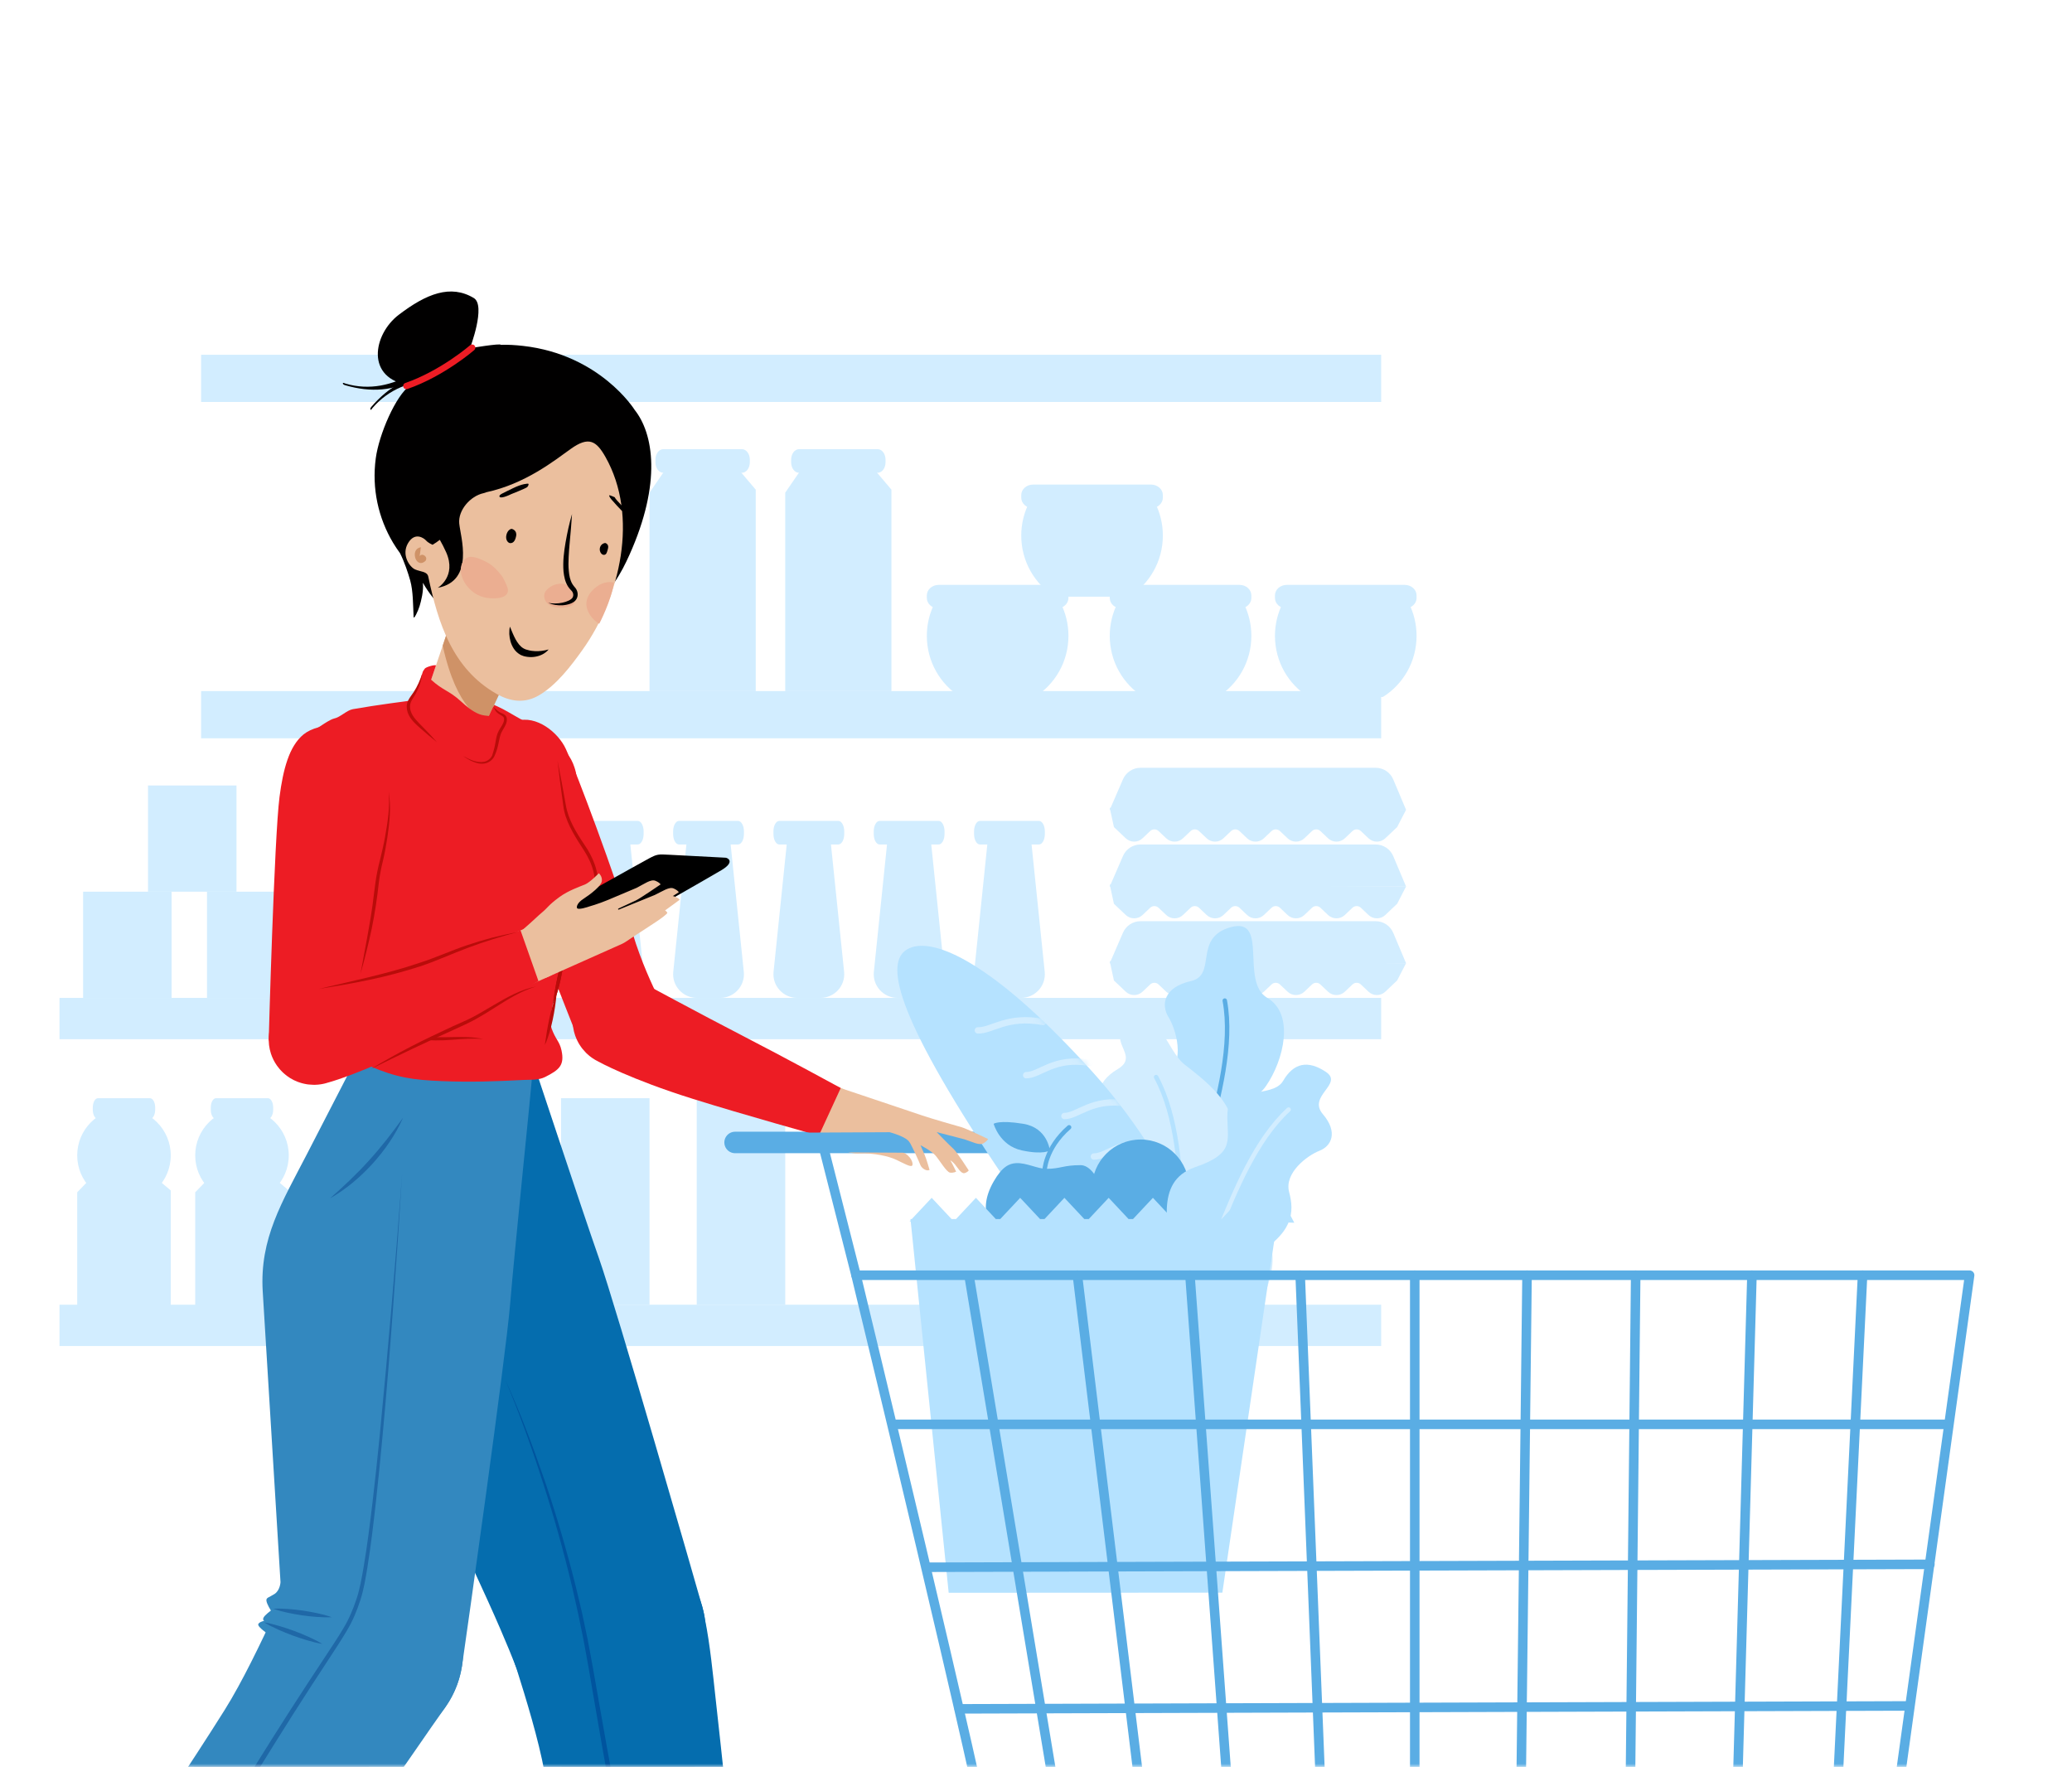<svg viewBox="0 0 326 278" fill="none" xmlns="http://www.w3.org/2000/svg">
<mask id="mask0_140_903" style="mask-type:alpha" maskUnits="userSpaceOnUse" x="0" y="0" width="326" height="278">
<rect x="0.5" width="325.5" height="278" rx="16" fill="#E1F4FF"/>
</mask>
<g mask="url(#mask0_140_903)">
<rect x="31.641" y="108.733" width="185.666" height="7.427" fill="#D2EDFF"/>
<rect x="31.641" y="55.818" width="185.666" height="7.427" fill="#D2EDFF"/>
<path fill-rule="evenodd" clip-rule="evenodd" d="M196.884 100.043C196.884 104.107 194.763 107.673 191.582 109.661H179.905C176.724 107.673 174.604 104.107 174.604 100.043C174.604 98.152 175.063 96.372 175.873 94.808H195.614C196.424 96.372 196.884 98.152 196.884 100.043Z" fill="#D2EDFF"/>
<path fill-rule="evenodd" clip-rule="evenodd" d="M195.025 95.736H176.463C175.436 95.736 174.604 94.996 174.604 94.082V93.676C174.604 92.763 175.436 92.023 176.463 92.023H195.025C196.052 92.023 196.884 92.763 196.884 93.676V94.082C196.884 94.996 196.052 95.736 195.025 95.736Z" fill="#D2EDFF"/>
<path fill-rule="evenodd" clip-rule="evenodd" d="M182.959 84.262C182.959 88.326 180.838 91.891 177.657 93.879H165.98C162.799 91.891 160.679 88.326 160.679 84.262C160.679 82.371 161.138 80.59 161.948 79.026H181.689C182.499 80.59 182.959 82.371 182.959 84.262Z" fill="#D2EDFF"/>
<path fill-rule="evenodd" clip-rule="evenodd" d="M181.1 79.954H162.538C161.511 79.954 160.679 79.214 160.679 78.301V77.895C160.679 76.981 161.511 76.241 162.538 76.241H181.1C182.126 76.241 182.959 76.981 182.959 77.895V78.301C182.959 79.214 182.126 79.954 181.1 79.954Z" fill="#D2EDFF"/>
<path fill-rule="evenodd" clip-rule="evenodd" d="M168.105 100.043C168.105 104.107 165.985 107.673 162.804 109.661H151.127C147.946 107.673 145.825 104.107 145.825 100.043C145.825 98.152 146.285 96.372 147.095 94.808H166.836C167.646 96.372 168.105 98.152 168.105 100.043Z" fill="#D2EDFF"/>
<path fill-rule="evenodd" clip-rule="evenodd" d="M166.246 95.736H147.684C146.658 95.736 145.825 94.996 145.825 94.082V93.676C145.825 92.763 146.658 92.023 147.684 92.023H166.246C167.273 92.023 168.105 92.763 168.105 93.676V94.082C168.105 94.996 167.273 95.736 166.246 95.736Z" fill="#D2EDFF"/>
<path fill-rule="evenodd" clip-rule="evenodd" d="M222.877 100.043C222.877 104.107 220.756 107.673 217.575 109.661H205.898C202.717 107.673 200.597 104.107 200.597 100.043C200.597 98.152 201.057 96.372 201.867 94.808H221.607C222.417 96.372 222.877 98.152 222.877 100.043Z" fill="#D2EDFF"/>
<path fill-rule="evenodd" clip-rule="evenodd" d="M221.018 95.736H202.456C201.429 95.736 200.597 94.996 200.597 94.082V93.676C200.597 92.763 201.429 92.023 202.456 92.023H221.018C222.045 92.023 222.877 92.763 222.877 93.676V94.082C222.877 94.996 222.045 95.736 221.018 95.736Z" fill="#D2EDFF"/>
<path fill-rule="evenodd" clip-rule="evenodd" d="M116.736 74.385H104.362C103.677 74.385 103.122 73.644 103.122 72.731V72.325C103.122 71.412 103.677 70.671 104.362 70.671H116.736C117.421 70.671 117.976 71.412 117.976 72.325V72.731C117.976 73.644 117.421 74.385 116.736 74.385Z" fill="#D2EDFF"/>
<path fill-rule="evenodd" clip-rule="evenodd" d="M104.979 73.456H115.866L118.904 77.041V108.733H102.194V77.513L104.979 73.456Z" fill="#D2EDFF"/>
<path fill-rule="evenodd" clip-rule="evenodd" d="M138.088 74.385H125.713C125.029 74.385 124.474 73.644 124.474 72.731V72.325C124.474 71.412 125.029 70.671 125.713 70.671H138.088C138.772 70.671 139.327 71.412 139.327 72.325V72.731C139.327 73.644 138.772 74.385 138.088 74.385Z" fill="#D2EDFF"/>
<path fill-rule="evenodd" clip-rule="evenodd" d="M126.33 73.456H137.218L140.255 77.041V108.733H123.545V77.513L126.33 73.456Z" fill="#D2EDFF"/>
<rect x="9.361" y="205.279" width="207.946" height="6.498" fill="#D2EDFF"/>
<path fill-rule="evenodd" clip-rule="evenodd" d="M33.166 185.055H42.757L45.433 187.299V207.136H30.713V187.594L33.166 185.055Z" fill="#D2EDFF"/>
<ellipse cx="38.073" cy="181.783" rx="7.36" ry="7.36" fill="#D2EDFF"/>
<path fill-rule="evenodd" clip-rule="evenodd" d="M42.161 176.059H33.985C33.533 176.059 33.166 175.406 33.166 174.602V174.244C33.166 173.44 33.533 172.787 33.985 172.787H42.161C42.614 172.787 42.98 173.44 42.98 174.244V174.602C42.98 175.406 42.614 176.059 42.161 176.059Z" fill="#D2EDFF"/>
<path fill-rule="evenodd" clip-rule="evenodd" d="M14.6 185.055H24.191L26.867 187.299V207.136H12.146V187.594L14.6 185.055Z" fill="#D2EDFF"/>
<ellipse cx="19.507" cy="181.783" rx="7.36" ry="7.36" fill="#D2EDFF"/>
<path fill-rule="evenodd" clip-rule="evenodd" d="M23.595 176.059H15.418C14.966 176.059 14.6 175.406 14.6 174.602V174.244C14.6 173.44 14.966 172.787 15.418 172.787H23.595C24.047 172.787 24.413 173.44 24.413 174.244V174.602C24.413 175.406 24.047 176.059 23.595 176.059Z" fill="#D2EDFF"/>
<rect x="109.621" y="172.787" width="13.925" height="32.492" fill="#D2EDFF"/>
<rect x="88.269" y="172.787" width="13.925" height="32.492" fill="#D2EDFF"/>
<rect x="9.361" y="157.006" width="207.946" height="6.498" fill="#D2EDFF"/>
<path fill-rule="evenodd" clip-rule="evenodd" d="M179.439 144.938C178.243 144.938 177.162 145.648 176.686 146.745L174.604 151.549H221.222L219.21 146.773C218.742 145.661 217.652 144.938 216.445 144.938H179.439Z" fill="#D2EDFF"/>
<path fill-rule="evenodd" clip-rule="evenodd" d="M175.26 154.265L177.123 156.03C177.863 156.731 179.023 156.731 179.763 156.029L180.964 154.891C181.334 154.54 181.914 154.54 182.284 154.891L183.486 156.029C184.226 156.731 185.386 156.731 186.126 156.029L187.328 154.891C187.698 154.54 188.278 154.54 188.648 154.89L189.851 156.03C190.591 156.731 191.751 156.731 192.491 156.03L193.693 154.891C194.063 154.54 194.643 154.54 195.013 154.89L196.216 156.03C196.956 156.731 198.116 156.731 198.856 156.03L200.059 154.89C200.429 154.54 201.009 154.54 201.379 154.89L202.583 156.03C203.323 156.731 204.482 156.731 205.222 156.03L206.425 154.89C206.795 154.54 207.375 154.54 207.745 154.89L208.949 156.031C209.689 156.732 210.848 156.732 211.589 156.031L212.793 154.89C213.163 154.54 213.742 154.54 214.112 154.89L215.316 156.03C216.056 156.731 217.215 156.732 217.956 156.03L219.819 154.265L221.222 151.549L174.604 151.239L175.26 154.265Z" fill="#D2EDFF"/>
<path fill-rule="evenodd" clip-rule="evenodd" d="M179.439 132.869C178.243 132.869 177.162 133.579 176.686 134.676L174.604 139.481H221.222L219.21 134.705C218.742 133.593 217.652 132.869 216.445 132.869H179.439Z" fill="#D2EDFF"/>
<path fill-rule="evenodd" clip-rule="evenodd" d="M175.26 142.197L177.123 143.962C177.863 144.663 179.023 144.663 179.763 143.961L180.964 142.823C181.334 142.472 181.914 142.472 182.284 142.823L183.486 143.961C184.226 144.663 185.386 144.663 186.126 143.961L187.328 142.822C187.698 142.472 188.278 142.472 188.648 142.822L189.851 143.962C190.591 144.663 191.751 144.663 192.491 143.962L193.693 142.822C194.063 142.472 194.643 142.472 195.013 142.822L196.216 143.962C196.956 144.663 198.116 144.663 198.856 143.962L200.059 142.822C200.429 142.472 201.009 142.472 201.379 142.822L202.583 143.962C203.323 144.663 204.482 144.663 205.222 143.962L206.425 142.822C206.795 142.472 207.375 142.472 207.745 142.822L208.949 143.962C209.689 144.663 210.848 144.663 211.589 143.962L212.793 142.822C213.163 142.471 213.742 142.472 214.112 142.822L215.316 143.962C216.056 144.663 217.215 144.663 217.956 143.962L219.819 142.197L221.222 139.481L174.604 139.171L175.26 142.197Z" fill="#D2EDFF"/>
<path fill-rule="evenodd" clip-rule="evenodd" d="M179.439 120.801C178.243 120.801 177.162 121.511 176.686 122.608L174.604 127.412H221.222L219.21 122.636C218.742 121.524 217.652 120.801 216.445 120.801H179.439Z" fill="#D2EDFF"/>
<path fill-rule="evenodd" clip-rule="evenodd" d="M175.26 130.129L177.123 131.893C177.863 132.595 179.023 132.595 179.763 131.893L180.964 130.754C181.334 130.403 181.914 130.403 182.284 130.754L183.486 131.893C184.226 132.595 185.386 132.595 186.126 131.893L187.328 130.754C187.698 130.403 188.278 130.403 188.648 130.754L189.851 131.893C190.591 132.595 191.751 132.595 192.491 131.893L193.693 130.754C194.063 130.403 194.643 130.403 195.013 130.754L196.216 131.894C196.956 132.595 198.116 132.595 198.856 131.894L200.059 130.754C200.429 130.403 201.009 130.403 201.379 130.754L202.583 131.894C203.323 132.595 204.482 132.595 205.222 131.894L206.425 130.754C206.795 130.403 207.375 130.403 207.745 130.754L208.949 131.894C209.689 132.595 210.848 132.595 211.589 131.894L212.793 130.754C213.163 130.403 213.742 130.403 214.112 130.754L215.316 131.894C216.056 132.595 217.215 132.595 217.956 131.894L219.819 130.129L221.222 127.412L174.604 127.103L175.26 130.129Z" fill="#D2EDFF"/>
<rect x="32.569" y="140.296" width="13.925" height="16.71" fill="#D2EDFF"/>
<rect x="13.074" y="140.296" width="13.925" height="16.71" fill="#D2EDFF"/>
<rect x="23.286" y="123.586" width="13.925" height="16.71" fill="#D2EDFF"/>
<path fill-rule="evenodd" clip-rule="evenodd" d="M137.49 152.9L139.655 131.941H146.425L148.59 152.9C148.817 155.096 147.082 157.006 144.86 157.006H141.221C138.999 157.006 137.263 155.096 137.49 152.9Z" fill="#D2EDFF"/>
<path fill-rule="evenodd" clip-rule="evenodd" d="M147.681 132.869H138.4C137.887 132.869 137.47 132.129 137.47 131.216V130.809C137.47 129.896 137.887 129.156 138.4 129.156H147.681C148.194 129.156 148.61 129.896 148.61 130.809V131.216C148.61 132.129 148.194 132.869 147.681 132.869Z" fill="#D2EDFF"/>
<path fill-rule="evenodd" clip-rule="evenodd" d="M153.272 152.9L155.437 131.941H162.207L164.372 152.9C164.599 155.096 162.864 157.006 160.641 157.006H157.003C154.78 157.006 153.045 155.096 153.272 152.9Z" fill="#D2EDFF"/>
<path fill-rule="evenodd" clip-rule="evenodd" d="M163.463 132.869H154.182C153.668 132.869 153.252 132.129 153.252 131.216V130.809C153.252 129.896 153.668 129.156 154.182 129.156H163.463C163.976 129.156 164.392 129.896 164.392 130.809V131.216C164.392 132.129 163.976 132.869 163.463 132.869Z" fill="#D2EDFF"/>
<path fill-rule="evenodd" clip-rule="evenodd" d="M121.709 152.9L123.874 131.941H130.644L132.809 152.9C133.035 155.096 131.301 157.006 129.078 157.006H125.439C123.217 157.006 121.482 155.096 121.709 152.9Z" fill="#D2EDFF"/>
<path fill-rule="evenodd" clip-rule="evenodd" d="M131.899 132.869H122.618C122.105 132.869 121.689 132.129 121.689 131.216V130.809C121.689 129.896 122.105 129.156 122.618 129.156H131.899C132.413 129.156 132.829 129.896 132.829 130.809V131.216C132.829 132.129 132.413 132.869 131.899 132.869Z" fill="#D2EDFF"/>
<path fill-rule="evenodd" clip-rule="evenodd" d="M105.927 152.9L108.092 131.941H114.862L117.027 152.9C117.254 155.096 115.519 157.006 113.296 157.006H109.658C107.435 157.006 105.7 155.096 105.927 152.9Z" fill="#D2EDFF"/>
<path fill-rule="evenodd" clip-rule="evenodd" d="M116.118 132.869H106.837C106.323 132.869 105.907 132.129 105.907 131.216V130.809C105.907 129.896 106.323 129.156 106.837 129.156H116.118C116.631 129.156 117.047 129.896 117.047 130.809V131.216C117.047 132.129 116.631 132.869 116.118 132.869Z" fill="#D2EDFF"/>
<path fill-rule="evenodd" clip-rule="evenodd" d="M90.146 152.9L92.311 131.941H99.081L101.246 152.9C101.472 155.096 99.738 157.006 97.515 157.006H93.876C91.654 157.006 89.919 155.096 90.146 152.9Z" fill="#D2EDFF"/>
<path fill-rule="evenodd" clip-rule="evenodd" d="M100.336 132.869H91.055C90.542 132.869 90.126 132.129 90.126 131.216V130.809C90.126 129.896 90.542 129.156 91.055 129.156H100.336C100.85 129.156 101.266 129.896 101.266 130.809V131.216C101.266 132.129 100.85 132.869 100.336 132.869Z" fill="#D2EDFF"/>
<path fill-rule="evenodd" clip-rule="evenodd" d="M70.651 152.9L72.816 131.941H79.586L81.751 152.9C81.978 155.096 80.243 157.006 78.02 157.006H74.381C72.159 157.006 70.424 155.096 70.651 152.9Z" fill="#D2EDFF"/>
<path fill-rule="evenodd" clip-rule="evenodd" d="M80.841 132.869H71.56C71.047 132.869 70.631 132.129 70.631 131.216V130.809C70.631 129.896 71.047 129.156 71.56 129.156H80.841C81.355 129.156 81.771 129.896 81.771 130.809V131.216C81.771 132.129 81.355 132.869 80.841 132.869Z" fill="#D2EDFF"/>
<path d="M115.655 179.75H155.573" stroke="#5AADE4" stroke-width="3.381" stroke-linecap="round" stroke-linejoin="round"/>
<path fill-rule="evenodd" clip-rule="evenodd" d="M183.663 169.191C186.507 166.956 185.035 161.943 183.836 160.008C182.636 158.073 183.115 155.322 187.351 154.365C191.586 153.408 187.639 147.503 193.673 145.869C199.708 144.236 195.047 154.441 199.396 157.006C203.745 159.57 201.977 166.825 199.204 170.842C196.432 174.859 192.532 171.366 196.984 177.967C201.436 184.567 191.981 188.62 187.351 194.139C180.749 196.318 188.604 196.99 179.862 197.405C179.197 195.877 178.726 194.245 178.671 192.623C178.457 186.328 183.208 190.132 182.016 182.703C178.342 174.586 180.82 171.425 183.663 169.191Z" fill="#B5E2FF"/>
<path d="M192.701 157.427C193.976 164.33 191.719 172.771 189.906 179.552L189.871 179.684C188.081 186.38 194.586 195.353 194.652 195.444" stroke="#5AADE4" stroke-width="0.7" stroke-linecap="round" stroke-linejoin="round"/>
<path fill-rule="evenodd" clip-rule="evenodd" d="M176.936 183.441C178.95 180.437 176.001 176.125 174.263 174.655C172.524 173.185 172.129 170.421 175.862 168.202C179.594 165.982 173.524 163.659 177.85 160.825C182.176 157.99 183.567 165.291 186.354 167.469C189.141 169.646 195.096 174.006 193.701 178.683C192.305 183.36 188.76 185.06 195.034 189.962C201.308 194.863 201.155 198.339 198.457 205.02C192.852 209.131 190.226 208.353 182.04 211.449C180.935 210.201 179.983 208.795 179.429 207.269C177.281 201.348 182.974 203.498 179.545 196.801C173.543 190.217 174.923 186.445 176.936 183.441Z" fill="#D2EDFF"/>
<path d="M181.897 169.461C185.242 175.632 185.705 184.356 186.076 191.366L186.083 191.503C186.45 198.424 195.409 204.948 195.5 205.014" stroke="#B5E2FF" stroke-width="0.7" stroke-linecap="round" stroke-linejoin="round"/>
<path fill-rule="evenodd" clip-rule="evenodd" d="M192.74 205.618C192.74 205.618 186.996 185.392 171.993 168.764C156.99 152.136 147.864 147.906 143.753 148.958C139.642 150.01 139.08 155.715 152.65 177.179C166.219 198.643 186.807 223.979 191.146 221.782C195.484 219.585 192.74 205.618 192.74 205.618Z" fill="#B5E2FF"/>
<mask id="mask1_140_903" style="mask-type:luminance" maskUnits="userSpaceOnUse" x="141" y="148" width="53" height="74">
<path fill-rule="evenodd" clip-rule="evenodd" d="M192.74 205.618C192.74 205.618 186.996 185.392 171.993 168.764C156.99 152.136 147.864 147.906 143.753 148.958C139.642 150.01 139.08 155.715 152.65 177.179C166.219 198.643 186.807 223.979 191.146 221.782C195.484 219.585 192.74 205.618 192.74 205.618Z" fill="white"/>
</mask>
<g mask="url(#mask1_140_903)">
<path d="M153.853 162.116C156.074 162.193 158.38 159.745 164.117 160.788" stroke="#D2EDFF" stroke-linecap="round" stroke-linejoin="round"/>
<path d="M161.455 169.166C163.633 169.166 165.808 166.252 171.462 167.225" stroke="#D2EDFF" stroke-linecap="round" stroke-linejoin="round"/>
<path d="M167.474 175.589C169.652 175.589 171.827 172.675 177.482 173.648" stroke="#D2EDFF" stroke-linecap="round" stroke-linejoin="round"/>
<path d="M172.107 181.964C174.286 181.964 176.46 179.05 182.115 180.022" stroke="#D2EDFF" stroke-linecap="round" stroke-linejoin="round"/>
</g>
<circle cx="179.452" cy="186.919" r="7.633" fill="#5AADE4"/>
<path fill-rule="evenodd" clip-rule="evenodd" d="M202.826 187.557C202.023 184.515 205.721 181.786 207.59 181.061C209.459 180.336 210.587 178.168 208.13 175.292C205.673 172.415 211.441 170.544 208.614 168.651C205.786 166.758 203.532 167.217 201.883 170.057C200.234 172.896 193.32 170.783 193.125 175.031C192.931 179.279 194.662 181.358 188.033 183.64C181.404 185.923 184.023 193.379 184.33 199.644C187.794 204.607 184.579 204.371 190.481 209.22C191.76 208.501 192.958 207.608 193.859 206.505C197.357 202.225 192.007 202.402 196.793 197.841C203.683 194.095 203.629 190.598 202.826 187.557Z" fill="#B5E2FF"/>
<path d="M202.746 174.576C197.573 179.322 194.296 187.421 191.663 193.928L191.612 194.055C189.011 200.479 178.416 203.731 178.309 203.764" stroke="#D2EDFF" stroke-width="0.7" stroke-linecap="round" stroke-linejoin="round"/>
<path fill-rule="evenodd" clip-rule="evenodd" d="M170.029 183.32C172.795 183.32 175.664 190.588 171.799 195.313C167.934 200.037 158.735 197.043 157.502 195.313C156.269 193.583 153.526 190.809 156.324 185.913C157.673 183.553 158.792 183.061 159.857 183.004C161.48 182.918 163.246 183.9 164.614 183.9C166.881 183.9 167.262 183.32 170.029 183.32Z" fill="#5AADE4"/>
<path fill-rule="evenodd" clip-rule="evenodd" d="M165.173 180.996C165.173 180.996 164.832 177.44 160.999 176.814C157.166 176.188 156.337 176.814 156.337 176.814C156.337 176.814 157.273 180.25 160.755 180.996C164.237 181.742 165.173 180.996 165.173 180.996Z" fill="#5AADE4"/>
<path d="M164.335 184.308C164.335 184.308 164.392 180.678 168.209 177.366" stroke="#5AADE4" stroke-width="0.7" stroke-linecap="round" stroke-linejoin="round"/>
<path fill-rule="evenodd" clip-rule="evenodd" d="M143.273 191.995L143.105 192.174H143.291L149.262 250.605L192.319 250.583L200.917 192.265L203.638 192.382L201.571 188.461L199.083 191.8H198.454L195.323 188.461L192.192 191.8H191.491L188.36 188.461L185.229 191.8H184.528L181.396 188.461L178.265 191.8H177.563L174.433 188.461L171.302 191.8H170.601L167.47 188.461L164.339 191.8H163.638L160.508 188.461L157.377 191.8H156.676L153.546 188.461L150.417 191.8H149.716L146.587 188.461L143.456 191.8H143.253L143.273 191.995Z" fill="#B5E2FF"/>
<path fill-rule="evenodd" clip-rule="evenodd" d="M134.686 200.637H309.889L296.776 295.402C296.776 295.402 296.358 302.295 287.978 302.295C279.598 302.295 164.895 302.295 164.895 302.295C164.895 302.295 157.573 303.27 156.153 293.323C154.734 283.375 134.686 200.637 134.686 200.637Z" stroke="#5AADE4" stroke-width="1.5" stroke-linecap="round" stroke-linejoin="round"/>
<path d="M140.427 224.1H306.102" stroke="#5AADE4" stroke-width="1.5" stroke-linecap="round" stroke-linejoin="round"/>
<path d="M303.641 246.125L146.29 246.583" stroke="#5AADE4" stroke-width="1.5" stroke-linecap="round" stroke-linejoin="round"/>
<path d="M300.412 268.405L150.931 268.863" stroke="#5AADE4" stroke-width="1.5" stroke-linecap="round" stroke-linejoin="round"/>
<path d="M152.519 201.025L169.165 301.341" stroke="#5AADE4" stroke-width="1.5" stroke-linecap="round" stroke-linejoin="round"/>
<path d="M181.777 301.341L169.514 200.637" stroke="#5AADE4" stroke-width="1.5" stroke-linecap="round" stroke-linejoin="round"/>
<path d="M187.221 200.637L194.601 301.341" stroke="#5AADE4" stroke-width="1.5" stroke-linecap="round" stroke-linejoin="round"/>
<path d="M208.632 302.295L204.566 200.637" stroke="#5AADE4" stroke-width="1.5" stroke-linecap="round" stroke-linejoin="round"/>
<path d="M222.593 200.637V301.341" stroke="#5AADE4" stroke-width="1.5" stroke-linecap="round" stroke-linejoin="round"/>
<path d="M239.089 301.341L240.258 200.637" stroke="#5AADE4" stroke-width="1.5" stroke-linecap="round" stroke-linejoin="round"/>
<path d="M256.295 302.295L257.352 200.637" stroke="#5AADE4" stroke-width="1.5" stroke-linecap="round" stroke-linejoin="round"/>
<path d="M272.776 302.295L275.644 200.637" stroke="#5AADE4" stroke-width="1.5" stroke-linecap="round" stroke-linejoin="round"/>
<path d="M288.145 301.341L293.045 200.637" stroke="#5AADE4" stroke-width="1.5" stroke-linecap="round" stroke-linejoin="round"/>
<path fill-rule="evenodd" clip-rule="evenodd" d="M129.495 180.214L134.685 200.637L129.495 180.214Z" stroke="#5AADE4" stroke-width="1.5" stroke-linecap="round" stroke-linejoin="round"/>
<path fill-rule="evenodd" clip-rule="evenodd" d="M111.968 366.774C111.968 366.774 112.844 267.719 104.457 252.292L104.455 252.292C104.438 252.261 104.426 252.228 104.408 252.196C101.758 247.366 95.695 245.599 90.865 248.249C86.035 250.899 84.268 256.963 86.918 261.793C87.123 262.167 87.356 262.516 87.6 262.853L87.588 262.86C89.901 266.103 87.218 283.007 88.565 292.825C92.05 318.232 95.552 311.988 104.218 364.436C104.424 366.714 104.488 367.289 104.503 367.417C104.504 367.423 104.505 367.43 104.506 367.437C104.507 367.446 104.508 367.451 104.508 367.451L104.508 367.451C104.607 368.159 104.909 368.846 105.42 369.421C106.797 370.968 109.167 371.106 110.714 369.729C111.588 368.951 112.012 367.857 111.968 366.774Z" fill="#CF976F"/>
<path fill-rule="evenodd" clip-rule="evenodd" d="M117.635 334.316C117.38 331.095 116.274 311.236 116.079 304.026C115.883 296.815 113.349 274.104 112.526 266.642C112.231 263.969 111.681 258.406 110.933 254.883L110.929 254.884C110.797 253.933 110.577 252.981 110.257 252.039C107.52 243.978 98.767 239.664 90.707 242.4C82.647 245.137 78.332 253.89 81.069 261.95C81.114 262.082 81.165 262.21 81.213 262.34L81.208 262.341C82.833 267.489 84.716 273.646 85.667 278.783C87.553 288.957 89.43 301.805 90.906 309.278C92.384 316.751 99.32 353.168 99.32 353.168L100.204 359.494C100.204 359.494 111.525 358.043 112.967 357.991C114.408 357.938 119.566 357.007 120.469 356.321C120.469 356.321 117.891 337.537 117.635 334.316Z" fill="#056DAE"/>
<path fill-rule="evenodd" clip-rule="evenodd" d="M105.895 255.512L105.914 255.507C100.47 222.653 95.232 204.009 79.928 165.812C79.924 165.802 79.912 165.794 79.907 165.784C79.757 165.363 79.59 164.944 79.383 164.534C76.83 159.478 70.802 157.38 65.92 159.846C62.794 161.425 60.904 164.493 60.612 167.822C60.611 167.831 60.603 167.839 60.602 167.848C60.414 171.19 59.911 181.954 59.597 187.659C59.135 196.028 58.226 202.692 62.109 210.108C65.992 217.523 85.056 255.414 86.556 260.148L86.559 260.147C87.064 261.753 87.976 263.255 89.304 264.478C93.355 268.211 99.665 267.953 103.398 263.902C105.565 261.551 106.378 258.439 105.895 255.512Z" fill="#CF976F"/>
<path fill-rule="evenodd" clip-rule="evenodd" d="M110.536 252.961L110.539 252.96C110.527 252.918 110.512 252.865 110.497 252.81C110.494 252.802 110.492 252.793 110.49 252.786C109.231 248.309 96.969 205.73 94.23 197.945C91.45 190.045 83.47 165.759 83.004 164.528C83.002 164.522 82.998 164.518 82.995 164.513C82.793 163.914 82.549 163.321 82.257 162.74C78.886 156.044 70.726 153.348 64.03 156.718C59.559 158.969 56.876 163.355 56.587 168.015C56.586 168.023 56.582 168.031 56.582 168.039C56.274 173.69 55.712 183.723 55.385 189.51C54.912 197.878 53.994 204.541 57.867 211.961C60.473 216.955 70.501 238.099 76.729 251.808C79.758 258.473 81.208 262.342 81.208 262.342L81.213 262.34C84.097 270.147 92.691 274.28 100.619 271.588C108.372 268.955 112.657 260.756 110.536 252.961Z" fill="#056DAE"/>
<path fill-rule="evenodd" clip-rule="evenodd" d="M109.188 350.662C108.414 345 107.099 339.442 106.007 333.834L102.665 317.027C100.478 305.815 98.343 294.593 96.272 283.358C95.255 277.737 94.257 272.113 93.305 266.479C92.836 263.657 92.347 260.852 91.817 258.051L90.96 253.861L90.019 249.689C88.701 244.14 87.162 238.641 85.406 233.211C83.664 227.777 81.741 222.396 79.517 217.135C81.895 222.33 83.891 227.694 85.751 233.098C87.585 238.511 89.186 244.006 90.576 249.553L91.57 253.727L92.456 257.925C92.999 260.733 93.501 263.552 93.98 266.363C94.953 271.989 95.973 277.608 97.012 283.223C99.05 294.461 101.156 305.687 103.263 316.913L106.405 333.756L107.968 342.179C108.209 343.584 108.542 344.982 108.677 346.406L109.188 350.662Z" fill="#00549E"/>
<path fill-rule="evenodd" clip-rule="evenodd" d="M67.117 262.254L67.107 262.252C67.382 261.195 67.498 260.077 67.405 258.927C66.956 253.436 62.142 249.347 56.651 249.796C51.825 250.19 48.087 253.957 47.555 258.591L47.552 258.59C47.054 262.542 33.623 273.151 27.959 281.283C13.3 302.325 20.107 300.108 -9.073 344.544C-10.463 346.354 -10.807 346.822 -10.883 346.927C-10.887 346.933 -10.891 346.939 -10.896 346.945C-10.901 346.952 -10.903 346.956 -10.903 346.956L-10.903 346.956C-11.31 347.544 -11.554 348.254 -11.568 349.023C-11.604 351.093 -9.955 352.802 -7.884 352.838C-6.715 352.858 -5.662 352.341 -4.959 351.514C-4.959 351.514 61.282 280.925 66.937 262.866C66.94 262.856 66.942 262.845 66.945 262.836C67.007 262.638 67.07 262.439 67.117 262.254Z" fill="#CF976F"/>
<path fill-rule="evenodd" clip-rule="evenodd" d="M58.895 244.393C52.077 243.756 45.887 247.663 43.313 253.627L43.309 253.625C41.024 258.515 38.134 264.594 35.359 269.021C29.864 277.787 22.553 288.52 18.584 295.021C14.616 301.522 -4.916 333.032 -4.916 333.032L-8.545 338.289C-8.545 338.289 0.773 344.88 1.87 345.817C2.967 346.753 7.396 349.557 8.524 349.663C8.524 349.663 19.335 334.087 21.326 331.542C23.317 328.997 35.939 313.625 40.674 308.184C45.408 302.743 58.052 285.498 62.494 279.447C64.086 277.278 67.14 272.73 70.13 268.521L70.127 268.519C71.592 266.411 72.553 263.909 72.808 261.17C73.599 252.695 67.37 245.183 58.895 244.393Z" fill="#3388BF"/>
<path fill-rule="evenodd" clip-rule="evenodd" d="M80.369 170.97C80.721 168.864 80.433 166.612 79.383 164.534C76.83 159.478 70.802 157.38 65.92 159.846C63.488 161.074 61.8 163.204 61.033 165.656C58.986 169.67 55.154 177.254 52.933 181.567C49.096 189.019 45.547 194.731 46.066 203.086C46.584 211.44 48.524 253.812 47.962 258.747L47.965 258.747C47.891 259.386 47.876 260.04 47.931 260.706C48.379 266.196 53.193 270.284 58.684 269.836C63.024 269.482 66.477 266.396 67.516 262.408L67.527 262.411C75.894 230.472 78.745 211.363 80.369 170.97Z" fill="#CF976F"/>
<path fill-rule="evenodd" clip-rule="evenodd" d="M82.257 162.739C78.886 156.044 70.726 153.348 64.03 156.718C61.392 158.046 59.379 160.119 58.109 162.551C58.103 162.561 58.094 162.569 58.089 162.579C55.502 167.611 50.895 176.541 48.234 181.691C44.387 189.138 40.83 194.846 41.337 203.2C41.844 211.556 44.133 248.928 44.133 248.928C44.133 248.928 44.081 250.22 43.183 250.796C42.286 251.372 41.847 251.343 41.92 251.875C41.993 252.407 42.622 253.398 42.622 253.398C42.622 253.398 41.635 254.125 41.458 254.522C41.282 254.919 41.577 255.003 41.577 255.003C41.577 255.003 40.519 255.246 40.636 255.678C40.753 256.11 42.009 256.976 42.009 256.976L42.029 260.357L42.066 260.36C42.363 267.963 48.248 274.357 56.03 275.084C64.183 275.845 71.441 270.108 72.686 262.126L72.689 262.126C72.696 262.084 72.704 262.029 72.712 261.973C72.713 261.964 72.715 261.955 72.716 261.946C73.394 257.342 79.578 213.469 80.254 205.245C80.94 196.898 83.567 171.471 83.644 170.157C83.644 170.15 83.642 170.143 83.642 170.136C83.881 167.673 83.452 165.114 82.257 162.739Z" fill="#3388BF"/>
<path fill-rule="evenodd" clip-rule="evenodd" d="M51.935 188.539C54.097 186.629 56.173 184.682 58.076 182.563C59.996 180.458 61.727 178.202 63.415 175.861C62.246 178.505 60.575 180.918 58.637 183.072C56.685 185.211 54.449 187.111 51.935 188.539Z" fill="#1F68A7"/>
<path fill-rule="evenodd" clip-rule="evenodd" d="M50.708 258.646C49.892 258.51 49.101 258.305 48.32 258.076C47.538 257.85 46.77 257.583 46.005 257.308C45.246 257.02 44.49 256.723 43.749 256.384C43.006 256.05 42.273 255.691 41.566 255.261C42.383 255.395 43.173 255.6 43.954 255.83C44.737 256.055 45.504 256.322 46.269 256.598C47.027 256.887 47.784 257.184 48.525 257.523C49.267 257.858 50.001 258.216 50.708 258.646Z" fill="#1F68A7"/>
<path fill-rule="evenodd" clip-rule="evenodd" d="M52.194 254.442C51.404 254.486 50.625 254.457 49.85 254.401C49.074 254.35 48.304 254.255 47.535 254.151C46.769 254.034 46.004 253.907 45.245 253.737C44.486 253.571 43.73 253.379 42.985 253.112C43.775 253.067 44.554 253.096 45.33 253.151C46.105 253.203 46.875 253.298 47.644 253.402C48.41 253.521 49.175 253.647 49.934 253.818C50.694 253.984 51.449 254.176 52.194 254.442Z" fill="#1F68A7"/>
<path fill-rule="evenodd" clip-rule="evenodd" d="M63.26 184.798C62.836 191.686 62.368 198.572 61.866 205.456C61.367 212.34 60.816 219.22 60.174 226.093C59.854 229.53 59.514 232.965 59.135 236.397C58.748 239.829 58.349 243.259 57.794 246.676C57.507 248.381 57.237 250.095 56.69 251.776C56.161 253.426 55.475 255.068 54.573 256.56C53.69 258.061 52.733 259.499 51.79 260.945L48.961 265.277C45.2 271.059 41.587 276.934 37.947 282.797C34.313 288.67 30.551 294.464 26.656 300.167C22.765 305.874 18.671 311.439 14.567 316.986C13.55 318.377 12.523 319.763 11.54 321.176C11.288 321.526 11.054 321.885 10.817 322.244C10.574 322.599 10.348 322.964 10.134 323.334C9.692 324.067 9.285 324.836 8.847 325.579C7.103 328.56 5.249 331.473 3.326 334.339C5.186 331.433 6.976 328.481 8.651 325.468C9.075 324.715 9.458 323.95 9.89 323.195C10.1 322.813 10.32 322.44 10.557 322.078C10.787 321.711 11.017 321.343 11.261 320.987C12.213 319.542 13.228 318.146 14.23 316.739C18.274 311.147 22.268 305.523 26.119 299.802C29.985 294.091 33.718 288.291 37.323 282.412C40.917 276.521 44.597 270.675 48.376 264.895L51.224 260.571C52.172 259.132 53.133 257.698 54.005 256.229C54.898 254.768 55.549 253.205 56.091 251.578C56.629 249.978 56.912 248.268 57.208 246.578C57.783 243.185 58.206 239.761 58.615 236.338C59.018 232.913 59.381 229.483 59.725 226.05C61.062 212.316 62.242 198.563 63.26 184.798Z" fill="#1F68A7"/>
<path fill-rule="evenodd" clip-rule="evenodd" d="M99.831 64.451C99.807 64.419 94.398 55.791 82.301 54.423C81.112 54.289 79.942 54.214 78.787 54.255C78.796 53.974 73.945 54.782 73.945 54.782C73.945 54.782 76.506 48.062 74.542 46.888C70.902 44.711 67.111 46.193 62.727 49.537C58.712 52.596 57.391 59.624 64.537 60.629C62.246 62.228 59.625 68.373 59.123 72.094C58.477 76.887 59.535 81.516 61.831 85.374L61.829 85.374C61.831 85.375 61.832 85.377 61.834 85.379C62.171 85.947 62.542 86.495 62.933 87.028C63.648 88.436 64.225 90.207 64.542 91.336C65.008 93.001 64.98 95.173 65.075 97.07C65.099 97.553 65.781 96.142 66.019 95.352C66.257 94.562 66.669 92.987 66.534 91.694C68.485 95.078 71.04 97.207 72.812 97.631C91.639 102.124 96.709 92.474 99.032 87.302C104.134 75.946 102.821 68.2 99.836 64.466C99.835 64.461 99.833 64.455 99.831 64.451Z" fill="#010000"/>
<path d="M65.04 58.668C65.26 58.536 65.545 58.607 65.677 58.827C65.809 59.047 65.738 59.332 65.518 59.464C62.02 61.566 58.315 61.773 54.32 60.61C54.074 60.538 53.927 60.429 53.945 60.298C53.964 60.167 54.132 60.287 54.379 60.359C58.127 61.45 61.765 60.636 65.04 58.668Z" fill="black"/>
<path d="M68.493 59.777C68.749 59.768 68.95 59.553 68.941 59.297C68.932 59.041 68.717 58.84 68.461 58.849C64.382 58.991 61.162 60.835 58.445 63.987C58.278 64.181 58.214 64.353 58.301 64.453C58.388 64.553 58.464 64.36 58.631 64.166C61.18 61.209 64.674 59.91 68.493 59.777Z" fill="black"/>
<path d="M74.287 54.701C74.287 54.701 69.632 58.754 63.932 60.731" stroke="#ED1C24" stroke-linecap="round"/>
<path fill-rule="evenodd" clip-rule="evenodd" d="M102.848 158.41L102.852 158.409L88.811 118.273C88.807 118.26 88.802 118.248 88.798 118.236L88.797 118.236L88.612 117.705L88.598 117.71C88.568 117.641 88.533 117.574 88.5 117.507C88.45 117.4 88.398 117.293 88.341 117.188C88.303 117.118 88.263 117.049 88.222 116.98C88.158 116.871 88.091 116.764 88.019 116.66C87.981 116.602 87.944 116.545 87.904 116.489C87.79 116.33 87.669 116.174 87.538 116.022C87.538 116.022 87.538 116.021 87.537 116.021C86.362 114.666 84.751 113.917 83.094 113.799C81.436 113.683 79.735 114.196 78.382 115.372C78.228 115.505 78.085 115.645 77.945 115.79C77.903 115.835 77.862 115.882 77.819 115.929C77.727 116.031 77.638 116.135 77.553 116.241C77.509 116.297 77.466 116.353 77.424 116.408C77.343 116.516 77.268 116.628 77.195 116.741C77.16 116.792 77.124 116.844 77.092 116.898C76.997 117.054 76.909 117.214 76.827 117.376C76.794 117.444 76.766 117.513 76.735 117.581C76.689 117.683 76.644 117.783 76.603 117.885C76.568 117.974 76.536 118.065 76.505 118.155C76.478 118.236 76.451 118.318 76.427 118.4C76.396 118.502 76.367 118.604 76.341 118.706C76.327 118.766 76.315 118.826 76.302 118.886C76.212 119.299 76.161 119.72 76.153 120.141L76.152 120.22C76.15 120.369 76.154 120.518 76.163 120.668C76.164 120.679 76.165 120.692 76.166 120.705C76.208 121.346 76.347 121.985 76.581 122.597L76.575 122.599L91.845 162.369L91.848 162.368C92.253 163.439 92.973 164.403 93.986 165.103C96.641 166.943 100.284 166.28 102.123 163.625C103.22 162.041 103.424 160.105 102.848 158.41Z" fill="#EBBF9E"/>
<path fill-rule="evenodd" clip-rule="evenodd" d="M132.425 171.257L132.427 171.252C132.427 171.252 122.215 167.043 117.041 164.625C111.864 162.208 99.692 155.534 99.692 155.534L99.69 155.537C99.361 155.361 99.012 155.217 98.647 155.109C98.639 155.107 98.633 155.104 98.624 155.101C98.461 155.053 98.292 155.014 98.122 154.98C98.098 154.976 98.076 154.968 98.051 154.964C97.859 154.929 97.662 154.903 97.462 154.886C96.874 154.841 96.299 154.886 95.751 155.009C95.57 155.051 95.391 155.101 95.216 155.159C95.04 155.219 94.867 155.285 94.7 155.36C94.532 155.434 94.368 155.518 94.209 155.608C93.891 155.789 93.592 155.999 93.314 156.236C92.205 157.183 91.458 158.554 91.335 160.123C91.334 160.124 91.335 160.126 91.335 160.127C91.321 160.303 91.318 160.477 91.32 160.65C91.321 160.704 91.324 160.759 91.327 160.813C91.332 160.935 91.341 161.056 91.353 161.177C91.359 161.235 91.366 161.293 91.374 161.352C91.39 161.478 91.414 161.605 91.441 161.73C91.449 161.772 91.455 161.815 91.465 161.856C91.501 162.014 91.545 162.168 91.594 162.318C91.615 162.381 91.638 162.442 91.661 162.503C91.694 162.596 91.728 162.687 91.767 162.778C91.796 162.849 91.829 162.92 91.861 162.99C91.898 163.065 91.936 163.139 91.975 163.214C92.014 163.287 92.051 163.362 92.093 163.433C92.124 163.488 92.161 163.539 92.193 163.592C92.291 163.748 92.397 163.899 92.51 164.045C92.539 164.083 92.568 164.123 92.599 164.16C92.668 164.246 92.74 164.328 92.814 164.408C92.842 164.439 92.87 164.468 92.899 164.498C93.263 164.881 93.68 165.212 94.14 165.481C94.157 165.492 94.173 165.501 94.19 165.511C94.305 165.576 94.422 165.639 94.543 165.698L94.54 165.704C94.54 165.704 98.553 167.693 106.45 170.43C112.802 172.634 129.387 178.859 129.387 178.859L129.388 178.857C130.239 179.177 131.201 179.216 132.13 178.904C134.274 178.18 135.426 175.858 134.704 173.713C134.315 172.561 133.463 171.699 132.425 171.257Z" fill="#EBBF9E"/>
<path fill-rule="evenodd" clip-rule="evenodd" d="M151.342 177.366C150.706 177.19 146.402 175.955 145.121 175.511L131.827 171.044L131.817 171.065C130.778 170.807 129.641 170.951 128.661 171.562C126.741 172.758 126.155 175.285 127.351 177.206C127.726 177.807 128.232 178.277 128.809 178.603C129.112 178.833 129.751 179.287 130.605 179.734C131.811 180.367 133 181.585 135.23 181.485C137.461 181.385 139.785 181.894 141.005 182.471C142.224 183.049 143.208 183.631 143.496 183.404C143.785 183.176 143.365 181.813 141.964 181.253C140.564 180.692 138.579 180.114 138.579 180.114C138.579 180.114 139.728 178.968 140.571 179.016C141.413 179.064 142.985 179.518 143.2 179.862C143.414 180.206 144.618 182.752 144.794 183.264C144.97 183.775 145.75 184.339 146.254 184.072C146.254 184.072 145.737 182.245 145.462 181.652C145.187 181.058 144.832 180.182 144.832 180.182C144.832 180.182 146.516 181.043 147.169 181.784C147.82 182.523 148.91 184.424 149.481 184.498C150.052 184.571 150.43 184.335 150.43 184.335C150.43 184.335 149.882 183.149 149.517 182.563C149.517 182.563 149.861 182.732 150.252 183.206C150.642 183.678 151.23 184.697 151.729 184.578C152.227 184.458 152.417 184.149 152.417 184.149C152.417 184.149 150.559 181.247 150.023 180.769C149.486 180.29 147.37 178.122 147.37 178.122L151.756 179.258C153.015 179.668 154.109 180.275 154.763 179.868C155.418 179.46 155.447 179.202 155.447 179.202C155.447 179.202 151.977 177.543 151.342 177.366Z" fill="#EBBF9E"/>
<path fill-rule="evenodd" clip-rule="evenodd" d="M103.543 156.858C102.737 155.246 100.89 151.34 99.548 146.888C96.784 137.726 90.653 121.385 89.022 117.83C87.827 115.228 84.388 112.477 81.281 113.433C79.305 114.044 77.601 115.423 76.892 116.787C75.535 119.396 76.133 123.168 77.293 127.274C79.061 133.524 90.809 163.102 90.809 163.102C90.809 163.102 90.826 163.122 90.865 163.15C91.397 164.54 92.361 165.778 93.719 166.629C97.048 168.715 101.438 167.708 103.524 164.38C105.012 162.004 104.923 159.092 103.543 156.858Z" fill="#ED1C24"/>
<path fill-rule="evenodd" clip-rule="evenodd" d="M116.987 163.04C110.65 159.774 100.543 154.318 100.543 154.318L100.54 154.325C100.396 154.249 100.248 154.178 100.098 154.112C100.051 154.091 100.003 154.07 99.955 154.05C99.827 153.997 99.699 153.946 99.566 153.9C99.473 153.867 99.376 153.838 99.28 153.809C99.18 153.778 99.082 153.747 98.978 153.72C98.771 153.666 98.559 153.62 98.342 153.585C98.341 153.585 98.34 153.584 98.34 153.584C97.566 153.461 96.805 153.472 96.073 153.592C95.656 153.659 95.248 153.759 94.856 153.897C94.639 153.974 94.427 154.06 94.221 154.156C93.807 154.349 93.413 154.582 93.044 154.848C92.859 154.982 92.682 155.124 92.51 155.275C91.998 155.726 91.549 156.253 91.181 156.84C90.692 157.623 90.348 158.516 90.193 159.487C90.158 159.709 90.135 159.932 90.121 160.154C90.116 160.225 90.116 160.295 90.114 160.367C90.108 160.517 90.107 160.667 90.11 160.816C90.113 160.897 90.117 160.978 90.123 161.059C90.131 161.199 90.144 161.337 90.161 161.475C90.171 161.555 90.18 161.635 90.192 161.714C90.215 161.861 90.245 162.006 90.277 162.15C90.292 162.215 90.303 162.282 90.32 162.347C90.37 162.547 90.428 162.742 90.496 162.936C90.52 163.006 90.551 163.075 90.578 163.144C90.625 163.269 90.673 163.393 90.728 163.514C90.767 163.602 90.812 163.688 90.854 163.775C90.904 163.874 90.955 163.972 91.008 164.068C91.059 164.159 91.112 164.248 91.165 164.336C91.219 164.423 91.276 164.507 91.333 164.591C91.394 164.681 91.454 164.772 91.519 164.859C91.574 164.932 91.632 165.002 91.691 165.073C91.841 165.26 92.001 165.44 92.171 165.611C92.213 165.654 92.252 165.697 92.296 165.74C92.388 165.83 92.487 165.914 92.585 165.998C92.643 166.047 92.7 166.096 92.757 166.144C92.858 166.226 92.963 166.304 93.069 166.379C93.129 166.424 93.19 166.465 93.253 166.509C93.363 166.582 93.474 166.654 93.588 166.721C93.647 166.757 93.709 166.79 93.769 166.823C93.892 166.891 94.015 166.959 94.141 167.02L94.139 167.024C94.139 167.024 99.063 169.774 109.018 172.893C117.069 175.417 128.833 178.676 128.833 178.676L132.279 171.184C132.279 171.184 123.469 166.379 116.987 163.04Z" fill="#ED1C24"/>
<path fill-rule="evenodd" clip-rule="evenodd" d="M88.349 165.281C88.035 163.801 87.394 163.553 86.773 161.774C86.159 160.016 87.672 155.356 88.076 153.536C88.661 150.901 90.713 147.276 91.868 144.837C92.784 142.899 93.903 140.908 93.746 138.771C93.546 136.051 93.03 134.282 90.849 130.331C88.668 126.379 91.821 124.968 90.37 120.693C90.105 119.913 89.748 119.121 89.053 118.407C88.308 117.642 83.841 114.115 82.882 113.643C80.061 112.256 78.302 110.635 75.178 110.274C72.965 110.018 69.644 109.586 67.433 109.868C63.455 110.378 59.474 110.886 55.521 111.577C54.553 111.747 53.538 112.854 52.574 113.048C51.911 113.181 50.297 114.332 49.664 114.739C48.596 115.424 49.851 118.877 50.037 120C51.045 126.099 52.609 132.099 53.545 138.211C54.481 144.321 56.794 154.648 55.27 160.64C54.695 162.907 54.003 163.836 55.345 165.75C56.006 166.691 57.071 167.26 58.127 167.713C62.4 169.544 64.897 169.911 69.541 170.098C74.225 170.289 77.804 170.14 82.485 169.91C83.458 169.862 84.722 169.978 85.762 169.453C87.982 168.332 88.844 167.614 88.349 165.281Z" fill="#ED1C24"/>
<path fill-rule="evenodd" clip-rule="evenodd" d="M76.019 163.48C74.351 163.33 72.698 163.478 71.032 163.598C69.367 163.738 67.667 163.727 65.992 163.559C64.32 163.357 62.663 163.04 61.05 162.58C59.458 162.128 57.758 161.561 56.602 160.309C57.907 161.377 59.548 161.796 61.156 162.165C62.775 162.534 64.404 162.851 66.052 163.007C67.696 163.217 69.345 163.22 71.013 163.173C72.676 163.14 74.382 163.101 76.019 163.48Z" fill="#B90C0A"/>
<path fill-rule="evenodd" clip-rule="evenodd" d="M87.719 119.709C88.192 122.014 88.613 124.325 89.02 126.637C89.396 128.931 90.646 130.949 91.939 132.886C93.276 134.81 94.314 137.188 94.034 139.638C93.927 140.869 93.327 141.964 92.772 142.989C92.195 144.022 91.545 145.007 90.856 145.963L90.859 145.96C90.563 146.452 90.294 146.969 90.069 147.504C90.243 146.948 90.468 146.41 90.74 145.89L90.743 145.885C91.358 144.888 91.936 143.865 92.475 142.83C92.991 141.781 93.499 140.728 93.563 139.591C93.674 138.455 93.49 137.308 93.102 136.234C92.717 135.151 92.127 134.16 91.485 133.186C90.84 132.198 90.219 131.187 89.691 130.118C89.163 129.055 88.751 127.891 88.618 126.708C88.293 124.378 87.981 122.046 87.719 119.709Z" fill="#B90C0A"/>
<path fill-rule="evenodd" clip-rule="evenodd" d="M53.111 137.031C53.562 135.985 54.118 134.986 54.731 134.023C55.335 133.049 56.047 132.155 56.739 131.264C57.454 130.384 58.097 129.473 58.724 128.536C59.346 127.597 59.916 126.623 60.482 125.635C60.128 126.718 59.645 127.758 59.091 128.759C58.543 129.76 57.887 130.715 57.181 131.602C56.471 132.493 55.759 133.365 55.082 134.265C54.404 135.166 53.762 136.096 53.111 137.031Z" fill="#B90C0A"/>
<path fill-rule="evenodd" clip-rule="evenodd" d="M88.84 149.908C88.784 150.604 88.696 151.287 88.595 151.97C88.501 152.655 88.366 153.33 88.227 154.006C88.077 154.68 87.922 155.353 87.719 156.016C87.517 156.676 87.31 157.345 86.988 157.967C87.182 156.592 87.394 155.238 87.683 153.891C87.834 153.218 87.984 152.545 88.178 151.882C88.366 151.217 88.56 150.551 88.84 149.908Z" fill="#B90C0A"/>
<path fill-rule="evenodd" clip-rule="evenodd" d="M88.84 149.908C88.784 150.604 88.696 151.287 88.595 151.97C88.501 152.655 88.366 153.33 88.227 154.006C88.077 154.68 87.922 155.353 87.719 156.016C87.517 156.676 87.31 157.345 86.988 157.967C87.182 156.592 87.394 155.238 87.683 153.891C87.834 153.218 87.984 152.545 88.178 151.882C88.366 151.217 88.56 150.551 88.84 149.908Z" fill="#B90C0A"/>
<path fill-rule="evenodd" clip-rule="evenodd" d="M87.573 156.349C87.516 157.045 87.429 157.728 87.328 158.411C87.233 159.096 87.099 159.771 86.96 160.447C86.809 161.121 86.655 161.794 86.451 162.457C86.25 163.117 86.043 163.786 85.721 164.408C85.914 163.033 86.127 161.679 86.416 160.331C86.566 159.659 86.717 158.986 86.91 158.323C87.099 157.658 87.293 156.992 87.573 156.349Z" fill="#B90C0A"/>
<path fill-rule="evenodd" clip-rule="evenodd" d="M86.465 146.087C85.352 145.522 84.109 145.506 83.031 145.927L83.029 145.923C83.029 145.923 72.524 150.182 66.997 152.134C61.469 154.085 47.756 157.949 47.756 157.949L47.758 157.954C47.63 157.992 47.504 158.036 47.378 158.082C47.337 158.098 47.296 158.114 47.256 158.13C47.15 158.172 47.046 158.216 46.943 158.264C46.868 158.299 46.794 158.337 46.719 158.376C46.644 158.416 46.568 158.453 46.493 158.496C46.34 158.585 46.188 158.679 46.039 158.785C45.875 158.901 45.717 159.024 45.568 159.153C45.355 159.34 45.163 159.543 44.983 159.753C43.401 161.592 43.099 164.269 44.321 166.431C44.419 166.602 44.525 166.772 44.642 166.936C44.643 166.937 44.643 166.938 44.643 166.938C44.751 167.089 44.865 167.233 44.983 167.37C45.022 167.415 45.062 167.456 45.102 167.5C45.185 167.592 45.269 167.681 45.357 167.765C45.406 167.812 45.455 167.857 45.505 167.902C45.591 167.979 45.677 168.052 45.766 168.124C45.819 168.166 45.87 168.208 45.923 168.247C46.02 168.32 46.12 168.387 46.221 168.453C46.268 168.483 46.314 168.516 46.361 168.546C46.505 168.633 46.652 168.715 46.802 168.79C46.858 168.818 46.915 168.841 46.972 168.866C47.071 168.912 47.171 168.956 47.272 168.997C47.347 169.026 47.422 169.051 47.496 169.077C47.582 169.107 47.667 169.135 47.754 169.161C47.837 169.185 47.919 169.208 48.002 169.229C48.083 169.249 48.163 169.266 48.245 169.282C48.333 169.301 48.422 169.319 48.51 169.333C48.584 169.345 48.657 169.351 48.73 169.36C48.931 169.384 49.131 169.397 49.332 169.4C49.379 169.401 49.425 169.404 49.472 169.404C49.578 169.403 49.685 169.396 49.791 169.389C49.853 169.385 49.915 169.382 49.977 169.376C50.083 169.366 50.189 169.351 50.294 169.337C50.356 169.327 50.416 169.317 50.477 169.305C50.584 169.286 50.69 169.264 50.797 169.238C50.852 169.224 50.907 169.209 50.961 169.193C51.073 169.163 51.184 169.133 51.294 169.095L51.294 169.099C51.294 169.099 55.665 167.67 63.415 163.998C69.651 161.044 86.272 153.68 86.272 153.68L86.271 153.678C87.123 153.298 87.857 152.636 88.312 151.739C89.362 149.668 88.535 147.138 86.465 146.087Z" fill="#EBBF9E"/>
<path fill-rule="evenodd" clip-rule="evenodd" d="M58.121 121.58L58.158 121.017L58.143 121.017C58.143 120.942 58.138 120.866 58.134 120.789C58.13 120.672 58.124 120.555 58.114 120.437C58.106 120.357 58.096 120.277 58.085 120.196C58.069 120.073 58.049 119.948 58.026 119.824C58.013 119.757 58.001 119.689 57.986 119.621C57.943 119.429 57.895 119.237 57.833 119.046C57.354 117.553 56.386 116.354 55.162 115.567C54.286 115.007 53.281 114.657 52.233 114.562C51.392 114.487 50.525 114.575 49.671 114.848C49.476 114.91 49.289 114.983 49.106 115.062C49.048 115.086 48.992 115.114 48.936 115.14C48.81 115.197 48.687 115.258 48.566 115.324C48.505 115.357 48.444 115.39 48.384 115.425C48.267 115.494 48.153 115.566 48.041 115.641C47.99 115.676 47.936 115.708 47.885 115.745C47.736 115.851 47.592 115.962 47.453 116.081C47.396 116.129 47.344 116.181 47.288 116.231C47.206 116.306 47.124 116.381 47.047 116.461C46.979 116.528 46.915 116.598 46.852 116.669C46.794 116.733 46.736 116.798 46.682 116.864C46.613 116.946 46.547 117.028 46.483 117.113C46.446 117.161 46.412 117.211 46.377 117.262C46.131 117.607 45.92 117.974 45.745 118.358C45.735 118.383 45.723 118.405 45.714 118.429C45.654 118.566 45.598 118.704 45.548 118.846C45.544 118.856 45.54 118.868 45.537 118.879C45.322 119.487 45.199 120.127 45.173 120.782L45.167 120.783L43.563 163.354L43.566 163.354C43.517 164.497 43.8 165.667 44.455 166.709C46.173 169.444 49.783 170.269 52.519 168.551C54.15 167.525 55.099 165.827 55.236 164.042L55.239 164.042L58.118 121.619C58.119 121.605 58.119 121.593 58.121 121.58Z" fill="#EBBF9E"/>
<path fill-rule="evenodd" clip-rule="evenodd" d="M86.949 143.525C86.949 143.525 100.808 135.756 102.099 135.07C103.39 134.383 103.53 134.39 105.338 134.485C107.587 134.603 113.845 134.936 114.159 134.948C114.474 134.961 115.705 135.578 113.549 136.884C112.141 137.737 96.63 146.587 96.63 146.587L86.949 143.525Z" fill="black"/>
<path fill-rule="evenodd" clip-rule="evenodd" d="M104.637 143.246C105.706 142.482 106.925 141.571 106.925 141.571C106.925 141.571 106.843 141.318 106.103 141.039C106.021 141.008 105.937 140.996 105.848 140.99C106.394 140.644 106.795 140.385 106.795 140.385C106.795 140.385 106.73 140.126 106.012 139.797C105.294 139.466 104.258 140.226 103.03 140.807C103.03 140.807 97.471 143.076 97.361 143.113C97.25 143.149 97.169 143.013 97.33 142.936C97.491 142.861 99.755 141.804 100.059 141.666C100.676 141.386 103.931 139.154 103.931 139.154C103.931 139.154 103.859 138.896 103.132 138.587C102.404 138.277 101.39 139.067 100.179 139.683L100.117 139.708L100.147 139.69C100.129 139.698 100.113 139.708 100.095 139.718L95.646 141.595C94.108 142.238 92.662 142.636 92.662 142.636C92.662 142.636 90.733 143.326 90.766 142.772C90.766 142.772 90.755 142.716 90.769 142.621C90.771 142.614 90.773 142.607 90.774 142.598C90.781 142.563 90.793 142.52 90.809 142.476C90.821 142.444 90.838 142.408 90.855 142.373C90.876 142.328 90.898 142.282 90.931 142.233C91.074 142.003 91.318 141.736 91.753 141.451C93.001 140.635 94.582 139.404 94.688 138.637C94.794 137.869 94.221 137.394 94.221 137.394C94.221 137.394 92.821 138.838 92.037 139.162C91.251 139.487 89.407 140.114 88.014 141.141C86.258 142.432 86.163 142.824 85.358 143.493C84.554 144.161 84.147 144.634 82.025 146.472L82.042 146.47C81.425 146.925 80.923 147.548 80.623 148.313C79.775 150.475 80.839 152.914 83.001 153.763C84.118 154.202 85.309 154.125 86.319 153.657C87.245 153.244 88.168 152.832 89.093 152.419L94.501 150.007C95.276 149.66 96.053 149.314 96.83 148.968C97.454 148.689 98.069 148.464 98.629 148.062C99.574 147.38 103.45 144.966 104.329 144.257C105.118 143.621 105.037 143.658 104.908 143.481C104.824 143.369 104.733 143.295 104.637 143.246Z" fill="#EBBF9E"/>
<path fill-rule="evenodd" clip-rule="evenodd" d="M56.505 163.777C56.505 163.777 56.663 156.86 57.749 150.849C59.455 141.408 62.026 128.575 61.387 126.255C60.34 122.459 59.26 114.864 53.105 114.208C51.048 113.988 48.938 114.585 47.748 115.558C45.473 117.421 44.536 121.124 43.983 125.354C43.143 131.796 42.279 163.609 42.279 163.609C42.279 163.609 42.914 166.052 56.505 163.777Z" fill="#ED1C24"/>
<path fill-rule="evenodd" clip-rule="evenodd" d="M81.897 146.371C81.897 146.371 72.199 149.346 65.23 151.49C58.414 153.586 47.374 156.751 47.374 156.751L47.377 156.757C47.22 156.804 47.066 156.856 46.913 156.913C46.864 156.932 46.814 156.95 46.767 156.97C46.638 157.021 46.51 157.075 46.383 157.134C46.294 157.176 46.205 157.223 46.116 157.268C46.023 157.316 45.929 157.364 45.837 157.416C45.652 157.523 45.467 157.638 45.289 157.764C45.288 157.764 45.287 157.765 45.286 157.766C43.482 159.043 42.452 161.005 42.3 163.049C42.232 163.957 42.337 164.883 42.626 165.77C42.842 166.435 43.161 167.08 43.587 167.681C43.587 167.681 43.587 167.682 43.587 167.683C43.719 167.867 43.858 168.041 44.002 168.209C44.049 168.263 44.097 168.313 44.146 168.367C44.247 168.477 44.35 168.587 44.456 168.689C44.516 168.747 44.576 168.801 44.637 168.856C44.74 168.949 44.846 169.039 44.955 169.126C45.017 169.176 45.08 169.226 45.145 169.275C45.263 169.363 45.385 169.446 45.508 169.526C45.565 169.563 45.619 169.602 45.678 169.638C45.853 169.746 46.032 169.844 46.214 169.936C46.282 169.97 46.351 169.997 46.419 170.028C46.541 170.084 46.662 170.139 46.785 170.188C46.875 170.223 46.967 170.254 47.058 170.285C47.161 170.322 47.267 170.356 47.372 170.387C47.472 170.417 47.572 170.444 47.673 170.469C47.771 170.493 47.87 170.515 47.97 170.534C48.077 170.557 48.183 170.579 48.29 170.596C48.38 170.611 48.473 170.619 48.565 170.63C48.804 170.658 49.044 170.674 49.285 170.678C49.344 170.679 49.402 170.683 49.462 170.682C49.59 170.681 49.72 170.672 49.85 170.664C49.926 170.66 50.001 170.656 50.076 170.648C50.204 170.636 50.332 170.619 50.461 170.6C50.536 170.588 50.61 170.576 50.684 170.562C50.814 170.538 50.943 170.513 51.072 170.481C51.139 170.464 51.207 170.445 51.274 170.427C51.409 170.39 51.544 170.353 51.677 170.307L51.679 170.311C51.679 170.311 57.122 168.836 66.42 164.107C73.94 160.284 84.721 154.367 84.721 154.367L81.897 146.371Z" fill="#ED1C24"/>
<path fill-rule="evenodd" clip-rule="evenodd" d="M61.143 124.533C61.571 126.936 61.294 129.403 60.942 131.8C60.754 133.002 60.541 134.202 60.263 135.387C59.964 136.571 59.743 137.731 59.597 138.936C59.334 141.334 58.969 143.758 58.483 146.136C57.974 148.513 57.387 150.867 56.723 153.203C57.137 150.81 57.626 148.434 58.028 146.047C58.242 144.857 58.441 143.664 58.605 142.469C58.774 141.273 58.888 140.07 59.069 138.863C59.232 137.66 59.488 136.439 59.795 135.277C60.074 134.101 60.355 132.924 60.573 131.737C60.991 129.365 61.388 126.953 61.143 124.533Z" fill="#B90C0A"/>
<path fill-rule="evenodd" clip-rule="evenodd" d="M50.183 155.585C52.827 154.964 55.476 154.372 58.109 153.729C60.74 153.082 63.359 152.391 65.917 151.518C68.493 150.713 70.954 149.558 73.545 148.694C74.835 148.258 76.14 147.867 77.456 147.521C78.776 147.195 80.104 146.907 81.437 146.644C78.815 147.356 76.22 148.143 73.689 149.097C71.158 150.033 68.689 151.188 66.093 152.047C63.498 152.882 60.865 153.585 58.204 154.144C55.545 154.716 52.866 155.164 50.183 155.585Z" fill="#B90C0A"/>
<path fill-rule="evenodd" clip-rule="evenodd" d="M58.344 168.195C60.416 166.929 62.543 165.751 64.701 164.636C66.859 163.516 69.064 162.494 71.262 161.465C72.369 160.959 73.492 160.507 74.546 159.94C75.609 159.376 76.634 158.732 77.688 158.13C79.776 156.915 81.945 155.667 84.351 155.214C82.01 155.893 79.956 157.206 77.912 158.496C76.893 159.154 75.856 159.789 74.787 160.385C73.711 160.984 72.585 161.455 71.493 161.972C69.277 162.956 67.082 163.984 64.89 165.018C62.697 166.05 60.527 167.13 58.344 168.195Z" fill="#B90C0A"/>
<path fill-rule="evenodd" clip-rule="evenodd" d="M70.194 99.974L66.657 110.445C66.657 110.445 66.698 113.451 68.284 115.233C70.925 118.202 75.701 120.401 75.926 118.916C76.286 116.54 76.546 113.471 76.546 113.471L79.125 107.938L70.194 99.974Z" fill="#EBBF9E"/>
<path fill-rule="evenodd" clip-rule="evenodd" d="M69.653 101.583C71.927 111.902 75.776 113.123 76.541 113.499C76.541 113.496 76.541 113.487 76.541 113.487L79.1 108.012L70.19 99.974L69.653 101.583Z" fill="#CF9267"/>
<path fill-rule="evenodd" clip-rule="evenodd" d="M72.525 110.35C70.627 108.61 69.735 108.688 67.837 106.949L68.6 104.693C68.4 104.548 67.022 104.937 66.827 105.206C66.353 105.856 66.611 105.576 66.017 107.403C65.201 109.915 63.573 110.04 64.524 112.345C65.032 113.577 67.142 115.093 68.017 116.094C69.118 117.351 69.809 117.276 71.256 118.102C72.703 118.93 75.653 120.963 77.531 119.222C77.87 118.908 77.925 117.068 78.531 115.451C79.181 113.718 80.094 112.904 79.058 112.416C78.107 111.968 77.969 111.61 77.61 111.211L76.935 112.656C76.424 112.596 75.935 112.563 75.434 112.371C74.329 111.949 73.388 111.141 72.525 110.35Z" fill="#ED1C24"/>
<path fill-rule="evenodd" clip-rule="evenodd" d="M77.61 111.211C78.096 111.641 78.425 112.029 79.008 112.242C79.145 112.307 79.293 112.374 79.436 112.492C79.581 112.608 79.693 112.798 79.729 112.985C79.791 113.354 79.701 113.686 79.578 113.988C79.321 114.586 78.93 115.049 78.76 115.567C78.591 116.088 78.504 116.697 78.36 117.283C78.228 117.891 78.027 118.449 77.762 119.032C77.451 119.609 76.871 120.031 76.236 120.124C75.601 120.238 74.978 120.067 74.421 119.837C73.854 119.613 73.348 119.277 72.858 118.933C73.88 119.509 75.051 120.077 76.181 119.848C76.733 119.741 77.198 119.356 77.436 118.868C77.6 118.334 77.785 117.751 77.886 117.182C78.015 116.601 78.052 116.007 78.281 115.394C78.513 114.773 78.931 114.306 79.153 113.804C79.269 113.56 79.325 113.286 79.307 113.058C79.297 112.843 79.115 112.696 78.848 112.547C78.592 112.402 78.307 112.232 78.088 111.996C77.992 111.877 77.894 111.742 77.833 111.595C77.778 111.461 77.696 111.338 77.61 111.211Z" fill="#B90C0A"/>
<path fill-rule="evenodd" clip-rule="evenodd" d="M66.432 105.952C66.319 107.042 65.964 108.111 65.433 109.088C65.18 109.588 64.817 110.02 64.64 110.476C64.455 110.919 64.47 111.424 64.628 111.896C64.932 112.855 65.76 113.594 66.51 114.377C67.27 115.153 68.026 115.937 68.744 116.764C67.879 116.096 67.052 115.384 66.231 114.665C65.432 113.957 64.521 113.206 64.13 112.056C63.952 111.499 63.929 110.843 64.185 110.283C64.443 109.734 64.805 109.33 65.09 108.883C65.669 107.987 66.109 106.996 66.432 105.952Z" fill="#B90C0A"/>
<path fill-rule="evenodd" clip-rule="evenodd" d="M95.244 71.867C93.813 69.348 92.621 68.617 89.814 70.619C87.244 72.453 82.691 76.111 76.515 77.448C76.382 77.508 76.237 77.558 76.073 77.593C73.984 78.048 72.067 80.282 72.252 82.348C72.439 84.413 74.732 91.382 68.873 92.485C68.873 92.485 71.885 90.709 70.195 86.888C69.866 86.146 69.525 85.512 69.2 84.933C68.853 85.206 68.472 85.468 68.052 85.714C68.052 85.714 67.38 85.427 67.045 85.049C66.711 84.671 65.283 83.625 64.201 85.456C63.117 87.288 64.438 89.213 65.312 89.594C66.188 89.976 67.206 89.891 67.382 90.724C68.921 98.019 71.188 105.221 78.104 109.157C80.321 110.418 82.572 110.718 84.846 109.372C87.57 107.761 89.853 104.767 91.664 102.225C97.574 93.927 100.557 81.22 95.244 71.867Z" fill="#EBBF9E"/>
<path fill-rule="evenodd" clip-rule="evenodd" d="M66.222 86.104C66.222 86.104 65.396 86.171 65.275 87.034C65.149 88.19 66.056 89.124 66.962 88.225C67.385 87.588 66.401 86.936 66.024 87.506" fill="#CF9267"/>
<path fill-rule="evenodd" clip-rule="evenodd" d="M83.073 76.1C83.073 76.1 82.236 76.052 80.652 76.842C79.068 77.632 78.548 77.801 78.576 78.096C78.605 78.391 79.256 78.314 80.446 77.739C80.446 77.739 82.748 76.831 82.949 76.638C83.15 76.444 83.245 76.094 83.073 76.1Z" fill="black"/>
<path fill-rule="evenodd" clip-rule="evenodd" d="M96.711 78.234C96.711 78.234 96.144 77.975 95.951 77.93C95.759 77.886 95.856 78.184 96.213 78.599C96.569 79.012 97.597 80.152 97.752 80.28C97.907 80.407 98.261 80.71 98.225 80.388C98.188 80.066 98.194 79.883 97.519 79.212C96.844 78.541 96.711 78.234 96.711 78.234Z" fill="black"/>
<path fill-rule="evenodd" clip-rule="evenodd" d="M96.594 91.661C96.594 91.661 95.519 91.348 94.355 91.998C93.19 92.647 91.867 94.079 92.361 95.732C92.854 97.385 94.285 98.141 94.285 98.141C94.285 98.141 96.213 94.456 96.594 91.661Z" fill="#EBAE91"/>
<path fill-rule="evenodd" clip-rule="evenodd" d="M90.27 93.136C90.27 93.136 89.693 91.844 88.307 91.834C86.921 91.824 85.943 92.728 85.711 93.261C85.479 93.794 85.631 94.879 86.764 95.355C87.897 95.832 89.738 95.606 90.227 95.071C90.716 94.535 90.27 93.136 90.27 93.136Z" fill="#EBAE91"/>
<path fill-rule="evenodd" clip-rule="evenodd" d="M79.099 90.817C79.099 90.817 78.016 89.258 76.858 88.599C75.699 87.939 74.459 87.491 73.804 87.635C73.148 87.779 72.35 88.545 72.526 90.06C72.702 91.575 74.257 93.93 77.064 94.116C79.871 94.303 80.066 93.169 79.859 92.499C79.653 91.829 79.099 90.817 79.099 90.817Z" fill="#EBAE91"/>
<path fill-rule="evenodd" clip-rule="evenodd" d="M89.999 80.882C89.91 82.4 89.767 83.905 89.631 85.405C89.571 86.157 89.493 86.902 89.468 87.643C89.43 88.383 89.42 89.124 89.494 89.844C89.556 90.56 89.697 91.27 90.028 91.838C90.109 91.981 90.205 92.115 90.314 92.25L90.497 92.466C90.569 92.551 90.646 92.662 90.699 92.767C90.922 93.191 90.963 93.719 90.739 94.169C90.63 94.391 90.46 94.578 90.269 94.709C90.082 94.838 89.894 94.924 89.7 94.996C89.313 95.129 88.921 95.207 88.528 95.234C87.742 95.282 86.958 95.159 86.255 94.863C87.007 94.979 87.759 94.981 88.472 94.828C88.829 94.757 89.174 94.643 89.487 94.491C89.804 94.33 90.062 94.148 90.145 93.9C90.24 93.657 90.196 93.354 90.057 93.119C90.021 93.057 89.987 93.014 89.934 92.956L89.74 92.751C89.603 92.599 89.468 92.431 89.353 92.251C88.899 91.518 88.747 90.699 88.662 89.921C88.534 88.35 88.731 86.814 88.987 85.322C89.246 83.825 89.569 82.342 89.999 80.882Z" fill="black"/>
<path fill-rule="evenodd" clip-rule="evenodd" d="M80.546 83.218C80.546 83.218 81.385 83.411 81.206 84.342C81.028 85.272 80.63 85.463 80.279 85.453C79.928 85.444 79.496 84.938 79.674 84.166C79.852 83.394 80.394 83.162 80.546 83.218Z" fill="#010000"/>
<path fill-rule="evenodd" clip-rule="evenodd" d="M95.218 85.43C95.218 85.43 95.843 85.573 95.662 86.291C95.506 86.912 95.42 87.268 95.041 87.301C94.662 87.334 94.302 86.827 94.371 86.295C94.44 85.764 94.835 85.483 95.218 85.43Z" fill="#010000"/>
<path fill-rule="evenodd" clip-rule="evenodd" d="M80.23 98.594C80.517 99.313 80.799 99.986 81.125 100.598C81.462 101.199 81.86 101.727 82.352 102.003C82.466 102.092 82.607 102.119 82.733 102.182C82.886 102.227 83.047 102.281 83.208 102.313C83.528 102.405 83.86 102.421 84.197 102.45C84.874 102.477 85.578 102.394 86.32 102.181C85.825 102.791 85.067 103.176 84.264 103.317C83.862 103.397 83.444 103.397 83.033 103.353C82.825 103.338 82.629 103.281 82.422 103.238C82.208 103.155 81.979 103.094 81.789 102.964C80.975 102.491 80.548 101.678 80.322 100.922C80.108 100.15 80.059 99.358 80.23 98.594Z" fill="black"/>
<path fill-rule="evenodd" clip-rule="evenodd" d="M123.302 178.218L139.968 178.137C139.968 178.137 142.713 178.849 143.105 179.753C143.497 180.657 143.253 181.369 143.253 181.369L123.545 181.251L123.302 178.218Z" fill="#5AADE4"/>
</g>
</svg>
